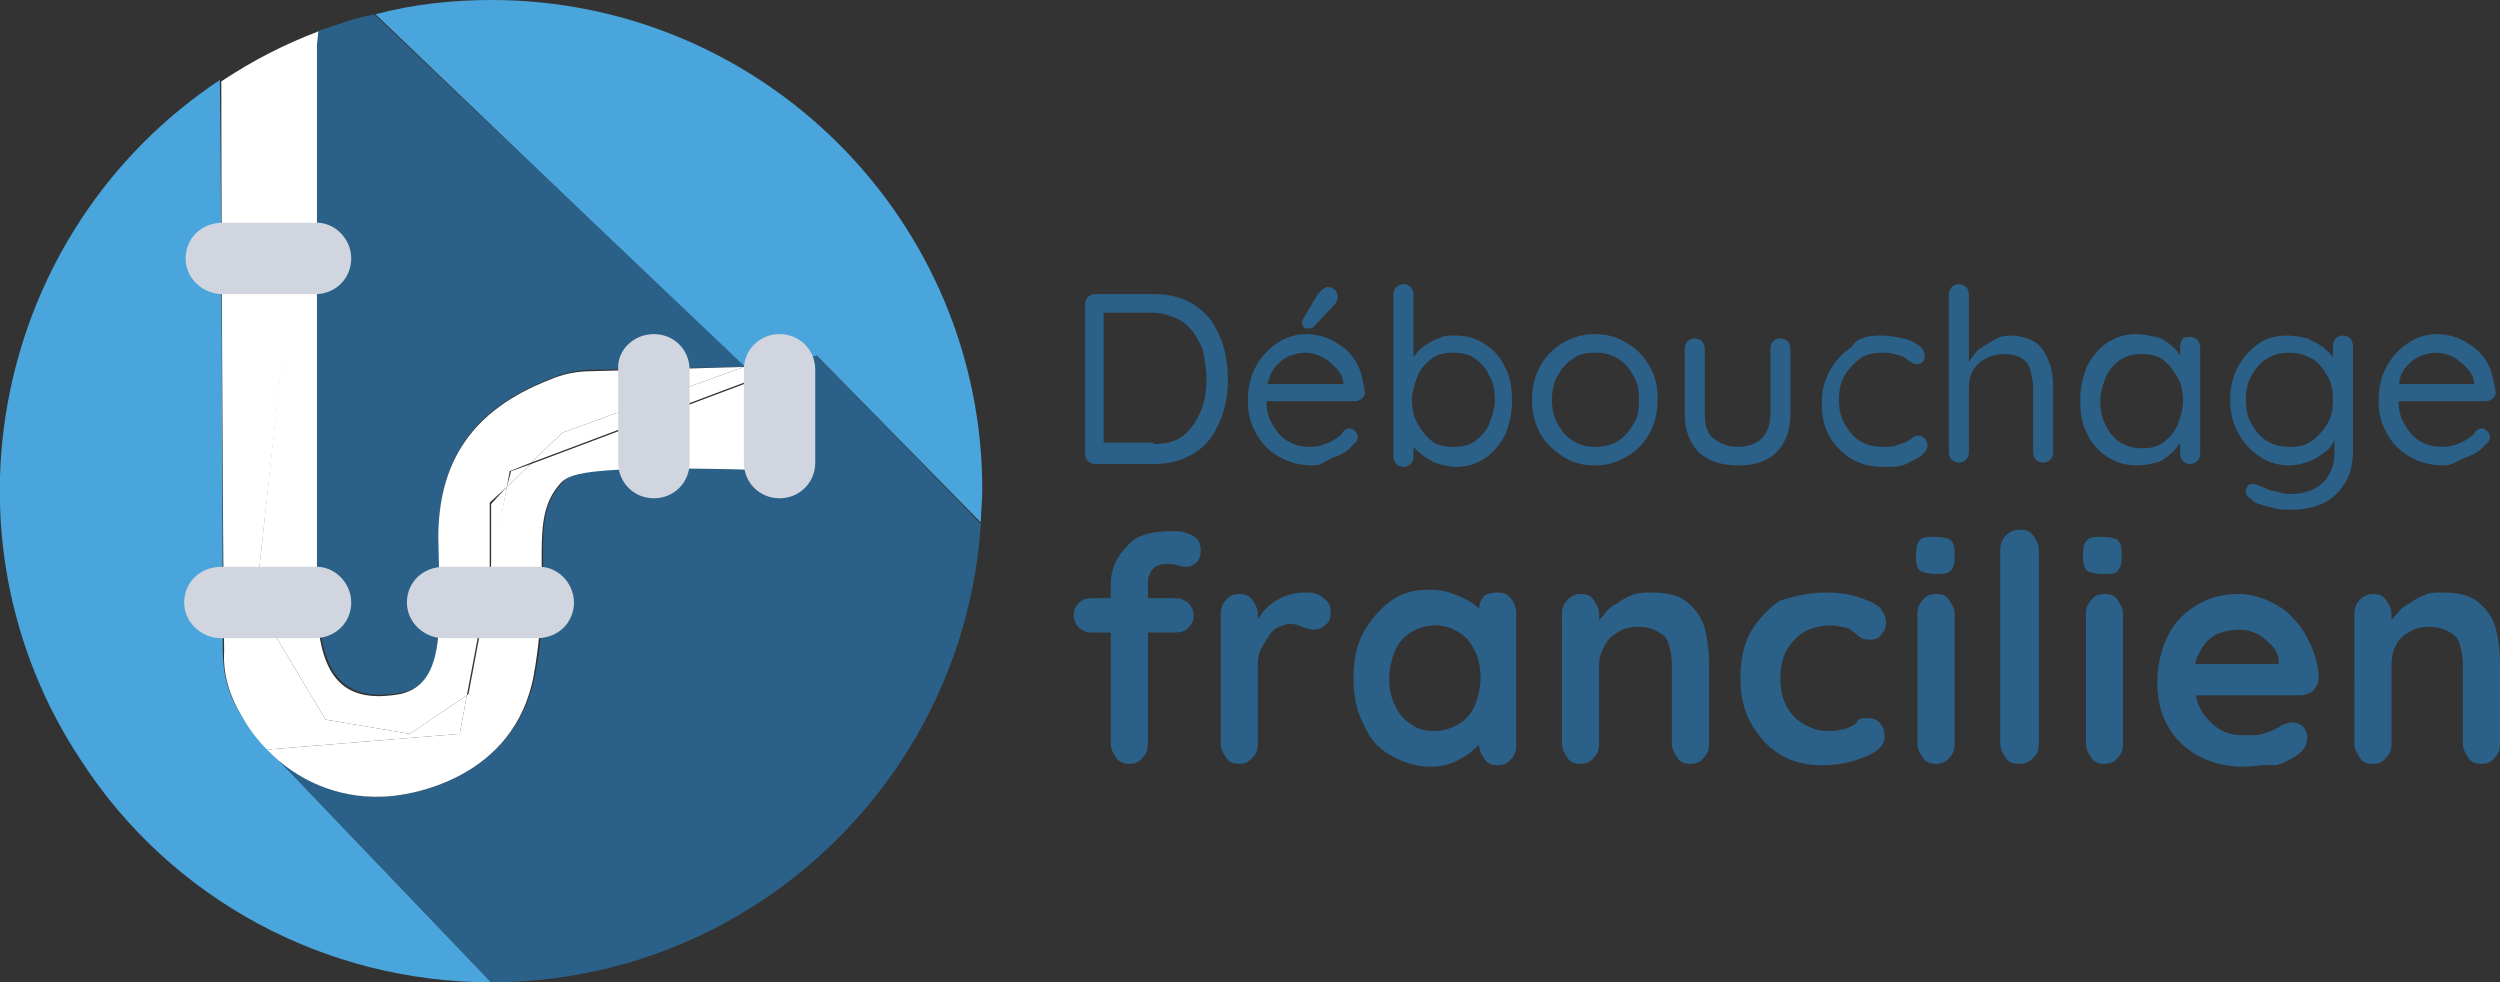 <?xml version="1.0" encoding="utf-8"?>
<!-- Generator: Adobe Illustrator 24.1.0, SVG Export Plug-In . SVG Version: 6.00 Build 0)  -->
<svg version="1.1" id="Calque_1" xmlns="http://www.w3.org/2000/svg" xmlns:xlink="http://www.w3.org/1999/xlink" x="0px" y="0px"
	 viewBox="0 0 175.1 68.8" style="enable-background:new 0 0 175.1 68.8;" xml:space="preserve">
<rect x="0" y="0" width="175.1" height="68.8" fill="#333333" stroke="none"/>
<style type="text/css">
	.st0{fill:#49A5DB;}
	.st1{fill:#2B6189;}
	.st2{fill:#FFFFFF;}
	.st3{fill:#D0D5DF;}
</style>
<path class="st0" d="M16.9,50.1c-0.9-1.4-1.3-2.9-1.3-4.6c0-7.8-0.1-32.5-0.2-39.9C-0.4,16.1-4.8,37.5,5.7,53.3
	C12,63,22.8,68.8,34.4,68.8L18.8,52.5C18.1,51.8,17.4,51,16.9,50.1z"/>
<path class="st0" d="M34.4,0c-2.7,0-5.5,0.3-8.1,1l25.8,24.7l3.2-0.1l1.9-0.7l11.5,11.7c0-0.8,0.1-1.5,0.1-2.3
	C68.8,15.4,53.4,0,34.4,0C34.4,0,34.4,0,34.4,0z"/>
<path class="st1" d="M55.3,25.6h0.7c0,0,0,3.6,0,7.3c-14.5-0.4-16,0.1-16.6,0.9c-2.5,2.6-0.5,6.1-1.9,13.4s-8.8,8.6-10.7,8.6
	c-3,0.1-5.9-1.1-8-3.3l15.6,16.3c18.1,0,33.1-14.1,34.3-32.1L57.2,24.9L55.3,25.6z"/>
<path class="st1" d="M26.2,1l-0.4,0.1L26.2,1z"/>
<path class="st1" d="M22.3,41.8c0,5.9,2.1,7.4,5.9,6.7c3.2-0.8,2.6-5,2.6-10.9c-0.1-5.4,2.3-9,7.8-11.1c0.9-0.4,1.9-0.6,2.9-0.6
	l10.7-0.2L26.2,1l-0.4,0.1h-0.1c-1.2,0.3-2.3,0.7-3.5,1.1V41.8z"/>
<path class="st2" d="M16.9,50.1c0.5,0.9,1.1,1.7,1.8,2.4l0,0l13.5-1.1l0.5-2.7l-4,2.7l-5.9-1l-4.9-8.2l4.4-40
	c-2.4,0.9-4.7,2.1-6.8,3.5c0,7.4,0.1,32.1,0.2,39.9C15.6,47.2,16.1,48.8,16.9,50.1z"/>
<polygon class="st2" points="34.4,35.3 34.4,40.2 35.5,34.1 "/>
<path class="st2" d="M39.4,30.3l-2.2,2.1l18.1-6.8l-3.2,0.1l0,0L39.4,30.3z"/>
<path class="st2" d="M35.5,34.1l-1.2,6.1v7.4l-1.6,1.1l-0.5,2.7l-13.5,1.1l0,0c2.1,2.2,5,3.4,8,3.3c1.9,0,9.4-1.2,10.7-8.6
	s-0.5-10.8,1.9-13.4C40,33.1,41.5,32.5,56,33c0-3.7,0-7.3,0-7.3h-0.7l-18.1,6.8L35.5,34.1z"/>
<path class="st2" d="M17.9,42.2l4.9,8.2l5.9,1l4-2.7l1.6-8.5v-5l1.2-1.1l0.2-1.1l1.5-0.6l2.2-2.1l12.7-4.6l0,0l-10.7,0.3
	c-1,0-2,0.2-2.9,0.6c-5.4,2.1-7.8,5.7-7.8,11.1c0.1,5.9,0.6,10.1-2.6,10.9c-3.8,0.7-5.9-0.8-5.9-6.7V2.2l0,0L17.9,42.2z"/>
<polygon class="st2" points="34.4,40.2 32.8,48.7 34.4,47.7 "/>
<polygon class="st2" points="35.8,33 35.5,34.1 37.2,32.5 "/>
<path class="st3" d="M54.6,23.4L54.6,23.4c1.4,0,2.5,1.1,2.5,2.5v6.5c0,1.4-1.1,2.5-2.5,2.5l0,0c-1.4,0-2.5-1.1-2.5-2.5v-6.5
	C52.1,24.5,53.2,23.4,54.6,23.4z"/>
<path class="st3" d="M45.8,23.4L45.8,23.4c1.4,0,2.5,1.1,2.5,2.5v6.5c0,1.4-1.1,2.5-2.5,2.5l0,0c-1.4,0-2.5-1.1-2.5-2.5v-6.5
	C43.2,24.5,44.4,23.4,45.8,23.4z"/>
<path class="st3" d="M24.6,42.2L24.6,42.2c0,1.4-1.1,2.5-2.6,2.5h-6.5c-1.4,0-2.6-1.1-2.6-2.5l0,0c0-1.4,1.1-2.5,2.6-2.5H22
	C23.4,39.6,24.6,40.8,24.6,42.2z"/>
<path class="st3" d="M24.6,18.1L24.6,18.1c0,1.4-1.1,2.5-2.5,2.5h-6.5c-1.4,0-2.6-1.1-2.6-2.5l0,0c0-1.4,1.1-2.5,2.6-2.5H22
	C23.4,15.5,24.6,16.7,24.6,18.1z"/>
<path class="st3" d="M40.2,42.2L40.2,42.2c0,1.4-1.1,2.5-2.6,2.5h-6.5c-1.4,0-2.6-1.1-2.6-2.5l0,0c0-1.4,1.1-2.5,2.6-2.5h6.5
	C39,39.6,40.2,40.8,40.2,42.2z"/>
<g>
	<g>
		<path class="st1" d="M81,20.6c0.8,0,1.6,0.2,2.2,0.5c0.6,0.3,1.1,0.7,1.6,1.3c0.4,0.6,0.7,1.2,0.9,1.9c0.2,0.7,0.3,1.5,0.3,2.3
			c0,1.1-0.2,2.1-0.6,3s-0.9,1.6-1.7,2.1s-1.7,0.8-2.8,0.8h-4.2c-0.2,0-0.4-0.1-0.5-0.2c-0.1-0.1-0.2-0.3-0.2-0.5V21.3
			c0-0.2,0.1-0.4,0.2-0.5c0.1-0.1,0.3-0.2,0.5-0.2H81z M80.8,31.1c0.9,0,1.6-0.2,2.1-0.6c0.5-0.4,0.9-1,1.2-1.7s0.4-1.5,0.4-2.3
			c0-0.6-0.1-1.2-0.2-1.7c-0.1-0.6-0.4-1-0.7-1.5c-0.3-0.4-0.7-0.8-1.2-1c-0.5-0.2-1-0.4-1.7-0.4h-3.5l0.1-0.2v9.5l-0.1-0.2H80.8z"
			/>
		<path class="st1" d="M92,32.6c-0.9,0-1.7-0.2-2.4-0.6c-0.7-0.4-1.2-0.9-1.6-1.6c-0.4-0.7-0.6-1.4-0.6-2.3c0-1,0.2-1.8,0.6-2.5
			c0.4-0.7,0.9-1.2,1.5-1.6c0.6-0.4,1.3-0.6,2-0.6c0.5,0,1,0.1,1.5,0.3s0.9,0.5,1.3,0.8c0.4,0.4,0.7,0.8,0.9,1.3
			c0.2,0.5,0.3,1.1,0.4,1.7c0,0.2-0.1,0.3-0.2,0.4c-0.1,0.1-0.3,0.2-0.5,0.2h-6.7l-0.3-1.2h6.5l-0.3,0.2V27c0-0.5-0.2-0.9-0.5-1.2
			c-0.3-0.3-0.6-0.6-1-0.8s-0.8-0.3-1.2-0.3c-0.3,0-0.7,0.1-1,0.2c-0.3,0.1-0.6,0.3-0.9,0.6s-0.5,0.6-0.6,1
			c-0.2,0.4-0.2,0.9-0.2,1.5c0,0.7,0.1,1.2,0.4,1.7c0.3,0.5,0.6,0.9,1.1,1.2s1,0.4,1.6,0.4c0.4,0,0.8-0.1,1-0.2
			c0.3-0.1,0.5-0.2,0.8-0.4s0.4-0.3,0.5-0.5c0.1-0.1,0.3-0.2,0.4-0.2c0.2,0,0.3,0.1,0.4,0.2s0.2,0.2,0.2,0.4c0,0.2-0.1,0.4-0.3,0.5
			c-0.3,0.4-0.7,0.7-1.3,0.9S92.6,32.6,92,32.6z M91.5,23c-0.1,0-0.1,0-0.2-0.1c-0.1-0.1-0.1-0.2-0.1-0.3c0-0.1,0-0.2,0.1-0.3l1-1.7
			c0.1-0.1,0.2-0.2,0.3-0.3c0.1-0.1,0.3-0.2,0.4-0.2c0.2,0,0.4,0.1,0.5,0.2c0.1,0.1,0.2,0.3,0.2,0.5c0,0.1,0,0.2-0.1,0.3
			c0,0.1-0.1,0.2-0.2,0.3l-1.3,1.4c-0.1,0.1-0.2,0.2-0.3,0.2C91.7,23,91.6,23,91.5,23z"/>
		<path class="st1" d="M101.9,23.5c0.8,0,1.5,0.2,2.1,0.6c0.6,0.4,1.1,0.9,1.4,1.6c0.4,0.7,0.5,1.5,0.5,2.4c0,0.9-0.2,1.7-0.5,2.4
			c-0.4,0.7-0.8,1.2-1.4,1.6c-0.6,0.4-1.3,0.6-2,0.6c-0.4,0-0.8-0.1-1.2-0.2s-0.7-0.3-1-0.5c-0.3-0.2-0.6-0.5-0.8-0.7
			s-0.4-0.5-0.4-0.8l0.4-0.2v1.7c0,0.2-0.1,0.4-0.2,0.5c-0.1,0.1-0.3,0.2-0.5,0.2c-0.2,0-0.4-0.1-0.5-0.2s-0.2-0.3-0.2-0.5V20.6
			c0-0.2,0.1-0.4,0.2-0.5s0.3-0.2,0.5-0.2c0.2,0,0.4,0.1,0.5,0.2c0.1,0.1,0.2,0.3,0.2,0.5v5.2l-0.3-0.1c0.1-0.3,0.2-0.6,0.4-0.8
			c0.2-0.3,0.4-0.5,0.7-0.7s0.6-0.4,1-0.5C101.1,23.5,101.5,23.5,101.9,23.5z M101.8,24.7c-0.6,0-1.1,0.1-1.5,0.4
			c-0.4,0.3-0.8,0.7-1,1.2s-0.4,1.1-0.4,1.7c0,0.6,0.1,1.2,0.4,1.7s0.6,0.9,1,1.2c0.4,0.3,0.9,0.4,1.5,0.4c0.6,0,1.1-0.1,1.5-0.4
			s0.8-0.7,1-1.2c0.2-0.5,0.4-1.1,0.4-1.7c0-0.6-0.1-1.2-0.4-1.7c-0.2-0.5-0.6-0.9-1-1.2S102.3,24.7,101.8,24.7z"/>
		<path class="st1" d="M116.1,28c0,0.9-0.2,1.7-0.6,2.4c-0.4,0.7-0.9,1.2-1.6,1.6s-1.4,0.6-2.2,0.6c-0.8,0-1.6-0.2-2.2-0.6
			s-1.2-0.9-1.6-1.6c-0.4-0.7-0.6-1.5-0.6-2.4s0.2-1.7,0.6-2.4c0.4-0.7,0.9-1.2,1.6-1.6c0.7-0.4,1.4-0.6,2.2-0.6
			c0.8,0,1.6,0.2,2.2,0.6c0.7,0.4,1.2,0.9,1.6,1.6C116,26.4,116.1,27.2,116.1,28z M114.8,28c0-0.7-0.1-1.2-0.4-1.7s-0.6-0.9-1.1-1.2
			s-1-0.4-1.6-0.4c-0.6,0-1.1,0.1-1.5,0.4c-0.5,0.3-0.8,0.7-1.1,1.2s-0.4,1.1-0.4,1.7c0,0.6,0.1,1.2,0.4,1.7
			c0.3,0.5,0.6,0.9,1.1,1.2c0.5,0.3,1,0.4,1.5,0.4c0.6,0,1.1-0.1,1.6-0.4s0.8-0.7,1.1-1.2C114.7,29.3,114.8,28.7,114.8,28z"/>
		<path class="st1" d="M124.7,23.7c0.2,0,0.4,0.1,0.5,0.2c0.1,0.1,0.2,0.3,0.2,0.5V29c0,1.1-0.3,2-1,2.7c-0.6,0.6-1.5,0.9-2.7,0.9
			c-1.1,0-2-0.3-2.7-0.9c-0.6-0.6-1-1.5-1-2.7v-4.6c0-0.2,0.1-0.4,0.2-0.5s0.3-0.2,0.5-0.2c0.2,0,0.4,0.1,0.5,0.2
			c0.1,0.1,0.2,0.3,0.2,0.5V29c0,0.8,0.2,1.4,0.6,1.7s0.9,0.6,1.7,0.6c0.7,0,1.3-0.2,1.7-0.6s0.6-1,0.6-1.7v-4.6
			c0-0.2,0.1-0.4,0.2-0.5C124.3,23.8,124.5,23.7,124.7,23.7z"/>
		<path class="st1" d="M131.7,23.5c0.6,0,1.1,0.1,1.6,0.2c0.5,0.1,0.8,0.3,1.1,0.5c0.3,0.2,0.4,0.5,0.4,0.7c0,0.2,0,0.3-0.1,0.4
			c-0.1,0.1-0.2,0.2-0.4,0.2c-0.2,0-0.3,0-0.4-0.1c-0.1-0.1-0.2-0.1-0.3-0.2c-0.1-0.1-0.2-0.2-0.3-0.2c-0.1-0.1-0.3-0.1-0.6-0.2
			c-0.3-0.1-0.5-0.1-0.8-0.1c-0.6,0-1.2,0.1-1.6,0.4s-0.8,0.7-1.1,1.2s-0.4,1.1-0.4,1.7s0.1,1.2,0.4,1.7c0.3,0.5,0.6,0.9,1.1,1.2
			c0.5,0.3,1,0.4,1.6,0.4c0.4,0,0.7,0,0.9-0.1c0.2-0.1,0.4-0.1,0.6-0.2c0.2-0.1,0.4-0.2,0.5-0.3c0.1-0.1,0.3-0.2,0.4-0.2
			c0.2,0,0.4,0.1,0.5,0.2s0.2,0.3,0.2,0.5c0,0.2-0.1,0.4-0.4,0.7c-0.3,0.2-0.7,0.4-1.1,0.6s-1,0.2-1.6,0.2c-0.9,0-1.6-0.2-2.3-0.6
			c-0.6-0.4-1.1-0.9-1.5-1.6c-0.4-0.7-0.5-1.5-0.5-2.3c0-0.9,0.2-1.6,0.6-2.3s0.9-1.2,1.5-1.6C130,23.7,130.8,23.5,131.7,23.5z"/>
		<path class="st1" d="M140.8,23.5c0.7,0,1.3,0.2,1.8,0.5c0.4,0.3,0.7,0.8,0.9,1.3s0.3,1.1,0.3,1.8v4.6c0,0.2-0.1,0.4-0.2,0.5
			s-0.3,0.2-0.5,0.2c-0.2,0-0.4-0.1-0.5-0.2c-0.1-0.1-0.2-0.3-0.2-0.5v-4.6c0-0.4-0.1-0.8-0.2-1.2c-0.1-0.4-0.3-0.6-0.6-0.8
			c-0.3-0.2-0.7-0.3-1.2-0.3c-0.5,0-0.9,0.1-1.3,0.3c-0.4,0.2-0.7,0.5-0.9,0.8c-0.2,0.4-0.3,0.7-0.3,1.2v4.6c0,0.2-0.1,0.4-0.2,0.5
			s-0.3,0.2-0.5,0.2s-0.4-0.1-0.5-0.2s-0.2-0.3-0.2-0.5V20.6c0-0.2,0.1-0.4,0.2-0.5s0.3-0.2,0.5-0.2c0.2,0,0.4,0.1,0.5,0.2
			c0.1,0.1,0.2,0.3,0.2,0.5v5.1l-0.3,0.4c0.1-0.3,0.2-0.6,0.4-0.9s0.4-0.6,0.7-0.8s0.6-0.4,1-0.6C140,23.6,140.4,23.5,140.8,23.5z"
			/>
		<path class="st1" d="M153.4,23.6c0.2,0,0.4,0.1,0.5,0.2s0.2,0.3,0.2,0.5v7.5c0,0.2-0.1,0.4-0.2,0.5s-0.3,0.2-0.5,0.2
			c-0.2,0-0.4-0.1-0.5-0.2s-0.2-0.3-0.2-0.5v-1.6l0.3,0c0,0.3-0.1,0.5-0.3,0.8c-0.2,0.3-0.4,0.6-0.7,0.8c-0.3,0.3-0.6,0.5-1,0.6
			s-0.8,0.2-1.3,0.2c-0.8,0-1.5-0.2-2.1-0.6c-0.6-0.4-1.1-0.9-1.4-1.6c-0.4-0.7-0.5-1.5-0.5-2.4c0-0.9,0.2-1.7,0.5-2.4
			c0.4-0.7,0.8-1.2,1.4-1.6c0.6-0.4,1.3-0.6,2-0.6c0.5,0,0.9,0.1,1.4,0.2s0.8,0.4,1.1,0.6c0.3,0.3,0.6,0.6,0.7,0.9
			c0.2,0.3,0.3,0.7,0.3,1l-0.4-0.1v-1.8c0-0.2,0.1-0.4,0.2-0.5S153.2,23.6,153.4,23.6z M150,31.4c0.6,0,1.1-0.1,1.5-0.4
			c0.4-0.3,0.8-0.7,1-1.2s0.4-1.1,0.4-1.7c0-0.6-0.1-1.2-0.4-1.7s-0.6-0.9-1-1.2c-0.4-0.3-0.9-0.4-1.5-0.4c-0.6,0-1,0.1-1.5,0.4
			c-0.4,0.3-0.8,0.7-1,1.2c-0.2,0.5-0.4,1.1-0.4,1.7s0.1,1.2,0.4,1.7c0.2,0.5,0.6,0.9,1,1.2C148.9,31.2,149.4,31.4,150,31.4z"/>
		<path class="st1" d="M160.2,23.5c0.5,0,0.9,0.1,1.4,0.2c0.4,0.2,0.8,0.4,1.1,0.6c0.3,0.3,0.6,0.5,0.7,0.8c0.2,0.3,0.3,0.5,0.3,0.8
			l-0.3-0.2v-1.5c0-0.2,0.1-0.4,0.2-0.5c0.1-0.1,0.3-0.2,0.5-0.2s0.4,0.1,0.5,0.2c0.1,0.1,0.2,0.3,0.2,0.5v7.4
			c0,0.9-0.2,1.7-0.6,2.3c-0.4,0.6-0.9,1.1-1.6,1.4c-0.7,0.3-1.4,0.4-2.2,0.4c-0.3,0-0.7,0-1.1-0.1c-0.4-0.1-0.8-0.2-1.1-0.3
			s-0.5-0.3-0.6-0.4c-0.2-0.1-0.3-0.3-0.3-0.4s0-0.3,0.1-0.4c0.1-0.2,0.2-0.2,0.4-0.2c0.2,0,0.4,0.1,0.6,0.2c0.1,0,0.3,0.1,0.5,0.2
			c0.2,0.1,0.5,0.1,0.8,0.2c0.3,0.1,0.6,0.1,0.8,0.1c0.9,0,1.7-0.3,2.2-0.8c0.5-0.5,0.8-1.2,0.8-2v-1.6l0.2,0.1
			c-0.1,0.3-0.2,0.6-0.4,0.9s-0.5,0.5-0.8,0.7s-0.6,0.4-1,0.5c-0.4,0.1-0.7,0.2-1.1,0.2c-0.8,0-1.5-0.2-2.1-0.6
			c-0.6-0.4-1.1-0.9-1.5-1.6s-0.6-1.5-0.6-2.4c0-0.9,0.2-1.7,0.6-2.4s0.9-1.2,1.5-1.6C158.7,23.7,159.4,23.5,160.2,23.5z
			 M160.4,24.7c-0.6,0-1.1,0.1-1.6,0.4s-0.8,0.7-1.1,1.2s-0.4,1.1-0.4,1.7c0,0.6,0.1,1.2,0.4,1.7s0.6,0.9,1.1,1.2s1,0.4,1.6,0.4
			c0.6,0,1.1-0.1,1.5-0.4s0.8-0.7,1.1-1.2c0.3-0.5,0.4-1.1,0.4-1.7s-0.1-1.2-0.4-1.7c-0.3-0.5-0.6-0.9-1.1-1.2
			C161.5,24.9,161,24.7,160.4,24.7z"/>
		<path class="st1" d="M171.2,32.6c-0.9,0-1.7-0.2-2.4-0.6c-0.7-0.4-1.2-0.9-1.6-1.6c-0.4-0.7-0.6-1.4-0.6-2.3c0-1,0.2-1.8,0.6-2.5
			c0.4-0.7,0.9-1.2,1.5-1.6c0.6-0.4,1.3-0.6,2-0.6c0.5,0,1,0.1,1.5,0.3s0.9,0.5,1.3,0.8c0.4,0.4,0.7,0.8,0.9,1.3
			c0.2,0.5,0.3,1.1,0.4,1.7c0,0.2-0.1,0.3-0.2,0.4c-0.1,0.1-0.3,0.2-0.5,0.2h-6.7l-0.3-1.2h6.5l-0.3,0.2V27c0-0.5-0.2-0.9-0.5-1.2
			c-0.3-0.3-0.6-0.6-1-0.8s-0.8-0.3-1.2-0.3c-0.3,0-0.7,0.1-1,0.2c-0.3,0.1-0.6,0.3-0.9,0.6s-0.5,0.6-0.6,1S168,27.4,168,28
			c0,0.7,0.1,1.2,0.4,1.7c0.3,0.5,0.6,0.9,1.1,1.2s1,0.4,1.6,0.4c0.4,0,0.8-0.1,1-0.2c0.3-0.1,0.5-0.2,0.8-0.4s0.4-0.3,0.5-0.5
			c0.1-0.1,0.3-0.2,0.4-0.2c0.2,0,0.3,0.1,0.4,0.2s0.2,0.2,0.2,0.4c0,0.2-0.1,0.4-0.3,0.5c-0.3,0.4-0.7,0.7-1.3,0.9
			S171.8,32.6,171.2,32.6z"/>
		<path class="st1" d="M82.3,41.9c0.4,0,0.6,0.1,0.9,0.3c0.2,0.2,0.4,0.5,0.4,0.9c0,0.4-0.1,0.6-0.4,0.9c-0.2,0.2-0.5,0.3-0.9,0.3
			h-5.8c-0.4,0-0.6-0.1-0.9-0.3c-0.2-0.2-0.4-0.5-0.4-0.9c0-0.4,0.1-0.6,0.4-0.9c0.2-0.2,0.5-0.3,0.9-0.3H82.3z M82.1,37.2
			c0.3,0,0.6,0,0.9,0.1c0.3,0.1,0.6,0.2,0.8,0.4c0.2,0.2,0.3,0.5,0.3,0.8c0,0.4-0.1,0.7-0.3,0.9c-0.2,0.2-0.5,0.3-0.7,0.3
			c-0.1,0-0.3,0-0.6-0.1c-0.3-0.1-0.5-0.1-0.8-0.1c-0.4,0-0.6,0.1-0.8,0.2c-0.2,0.2-0.3,0.3-0.4,0.6c-0.1,0.2-0.1,0.4-0.1,0.6v11.2
			c0,0.4-0.1,0.7-0.4,1c-0.2,0.3-0.6,0.4-0.9,0.4s-0.7-0.1-0.9-0.4c-0.2-0.3-0.4-0.6-0.4-1V40.9c0-1,0.4-1.9,1.1-2.6
			C79.5,37.5,80.6,37.2,82.1,37.2z"/>
		<path class="st1" d="M86.8,53.5c-0.4,0-0.7-0.1-0.9-0.4c-0.2-0.3-0.4-0.6-0.4-1V43c0-0.4,0.1-0.7,0.4-1c0.2-0.3,0.6-0.4,0.9-0.4
			s0.7,0.1,0.9,0.4s0.4,0.6,0.4,1v2.1L88,43.6c0.2-0.4,0.4-0.7,0.6-0.9c0.3-0.3,0.5-0.5,0.9-0.7c0.3-0.2,0.7-0.3,1-0.4
			c0.4-0.1,0.7-0.1,1.1-0.1c0.4,0,0.8,0.1,1.1,0.4c0.3,0.2,0.5,0.5,0.5,0.9c0,0.5-0.1,0.8-0.4,1c-0.2,0.2-0.5,0.3-0.8,0.3
			c-0.3,0-0.5-0.1-0.8-0.2c-0.2-0.1-0.5-0.2-0.8-0.2c-0.3,0-0.5,0.1-0.8,0.2c-0.3,0.1-0.5,0.3-0.7,0.6c-0.2,0.3-0.4,0.6-0.6,1
			s-0.2,0.8-0.2,1.4v5.2c0,0.4-0.1,0.7-0.4,1S87.2,53.5,86.8,53.5z"/>
		<path class="st1" d="M104.9,41.5c0.4,0,0.7,0.1,0.9,0.4c0.2,0.2,0.4,0.6,0.4,1v9.3c0,0.4-0.1,0.7-0.4,1c-0.2,0.3-0.6,0.4-0.9,0.4
			c-0.4,0-0.7-0.1-0.9-0.4s-0.4-0.6-0.4-1V51l0.5,0.2c0,0.2-0.1,0.4-0.3,0.7c-0.2,0.3-0.5,0.5-0.8,0.8c-0.4,0.3-0.8,0.5-1.2,0.7
			c-0.5,0.2-1,0.3-1.6,0.3c-1,0-1.9-0.3-2.8-0.8s-1.5-1.2-1.9-2.2c-0.5-0.9-0.7-2-0.7-3.2c0-1.2,0.2-2.3,0.7-3.2
			c0.5-0.9,1.1-1.6,1.9-2.2s1.7-0.8,2.7-0.8c0.6,0,1.2,0.1,1.7,0.3s1,0.4,1.4,0.7c0.4,0.3,0.7,0.6,0.9,0.9c0.2,0.3,0.3,0.6,0.3,0.8
			l-0.8,0.3v-1.6c0-0.4,0.1-0.7,0.4-1C104.2,41.6,104.5,41.5,104.9,41.5z M100.5,51.2c0.6,0,1.2-0.2,1.7-0.5
			c0.5-0.3,0.9-0.8,1.1-1.3s0.4-1.2,0.4-1.9c0-0.7-0.1-1.3-0.4-1.9s-0.6-1-1.1-1.3s-1-0.5-1.7-0.5c-0.6,0-1.2,0.2-1.7,0.5
			c-0.5,0.3-0.9,0.8-1.1,1.3s-0.4,1.2-0.4,1.9c0,0.7,0.1,1.3,0.4,1.9s0.6,1,1.1,1.3C99.3,51.1,99.8,51.2,100.5,51.2z"/>
		<path class="st1" d="M115.7,41.5c1.1,0,1.9,0.2,2.5,0.7c0.6,0.5,1,1.1,1.2,1.8c0.2,0.8,0.3,1.6,0.3,2.5v5.6c0,0.4-0.1,0.7-0.4,1
			c-0.2,0.3-0.6,0.4-0.9,0.4c-0.4,0-0.7-0.1-0.9-0.4c-0.2-0.3-0.4-0.6-0.4-1v-5.6c0-0.5-0.1-0.9-0.2-1.3c-0.1-0.4-0.3-0.7-0.7-0.9
			c-0.3-0.2-0.8-0.4-1.4-0.4c-0.6,0-1.1,0.1-1.5,0.4c-0.4,0.2-0.7,0.5-0.9,0.9S112,46,112,46.5v5.6c0,0.4-0.1,0.7-0.4,1
			c-0.2,0.3-0.6,0.4-0.9,0.4c-0.4,0-0.7-0.1-0.9-0.4s-0.4-0.6-0.4-1V43c0-0.4,0.1-0.7,0.4-1s0.6-0.4,0.9-0.4c0.4,0,0.7,0.1,0.9,0.4
			c0.2,0.3,0.4,0.6,0.4,1V44l-0.3-0.1c0.1-0.2,0.3-0.5,0.6-0.8c0.2-0.3,0.5-0.6,0.9-0.8c0.3-0.2,0.7-0.5,1.1-0.6
			C114.7,41.5,115.2,41.5,115.7,41.5z"/>
		<path class="st1" d="M127.9,41.5c0.8,0,1.6,0.1,2.2,0.3c0.6,0.2,1.1,0.4,1.5,0.7c0.3,0.3,0.5,0.7,0.5,1.1c0,0.3-0.1,0.6-0.3,0.8
			c-0.2,0.3-0.4,0.4-0.8,0.4c-0.2,0-0.4,0-0.6-0.1c-0.2-0.1-0.3-0.2-0.4-0.3c-0.1-0.1-0.3-0.2-0.4-0.3c-0.1-0.1-0.4-0.2-0.7-0.2
			c-0.3-0.1-0.5-0.1-0.7-0.1c-0.7,0-1.4,0.2-1.9,0.5c-0.5,0.3-0.9,0.8-1.2,1.3c-0.3,0.6-0.4,1.2-0.4,1.9c0,0.7,0.1,1.3,0.4,1.9
			s0.7,1,1.2,1.3c0.5,0.3,1.1,0.5,1.7,0.5c0.4,0,0.7,0,0.9-0.1c0.3,0,0.5-0.1,0.7-0.2c0.2-0.1,0.4-0.2,0.5-0.4s0.4-0.2,0.7-0.2
			c0.4,0,0.7,0.1,0.9,0.4c0.2,0.2,0.3,0.5,0.3,0.9c0,0.4-0.2,0.7-0.6,1c-0.4,0.3-1,0.5-1.6,0.7c-0.7,0.2-1.4,0.3-2.2,0.3
			c-1.2,0-2.2-0.3-3-0.8s-1.5-1.3-2-2.2c-0.5-0.9-0.7-2-0.7-3.1c0-1.2,0.2-2.3,0.7-3.2s1.2-1.6,2-2.2
			C125.8,41.7,126.8,41.5,127.9,41.5z"/>
		<path class="st1" d="M135.6,40.2c-0.5,0-0.9-0.1-1.1-0.2c-0.2-0.2-0.3-0.4-0.3-0.9v-0.4c0-0.4,0.1-0.7,0.3-0.9s0.6-0.2,1-0.2
			c0.5,0,0.9,0.1,1.1,0.2c0.2,0.2,0.3,0.4,0.3,0.9v0.4c0,0.4-0.1,0.7-0.3,0.9C136.4,40.2,136.1,40.2,135.6,40.2z M136.9,52.1
			c0,0.4-0.1,0.7-0.4,1c-0.2,0.3-0.6,0.4-0.9,0.4c-0.4,0-0.7-0.1-0.9-0.4c-0.2-0.3-0.4-0.6-0.4-1V43c0-0.4,0.1-0.7,0.4-1
			c0.2-0.3,0.6-0.4,0.9-0.4c0.4,0,0.7,0.1,0.9,0.4c0.2,0.3,0.4,0.6,0.4,1V52.1z"/>
		<path class="st1" d="M142.8,52.1c0,0.4-0.1,0.7-0.4,1c-0.3,0.3-0.6,0.4-1,0.4c-0.4,0-0.7-0.1-0.9-0.4c-0.2-0.3-0.4-0.6-0.4-1V38.5
			c0-0.4,0.1-0.7,0.4-1c0.3-0.3,0.6-0.4,1-0.4c0.4,0,0.7,0.1,0.9,0.4c0.2,0.3,0.4,0.6,0.4,1V52.1z"/>
		<path class="st1" d="M147.3,40.2c-0.5,0-0.9-0.1-1.1-0.2c-0.2-0.2-0.3-0.4-0.3-0.9v-0.4c0-0.4,0.1-0.7,0.3-0.9s0.6-0.2,1-0.2
			c0.5,0,0.9,0.1,1.1,0.2c0.2,0.2,0.3,0.4,0.3,0.9v0.4c0,0.4-0.1,0.7-0.3,0.9C148.2,40.2,147.8,40.2,147.3,40.2z M148.7,52.1
			c0,0.4-0.1,0.7-0.4,1c-0.2,0.3-0.6,0.4-0.9,0.4c-0.4,0-0.7-0.1-0.9-0.4c-0.2-0.3-0.4-0.6-0.4-1V43c0-0.4,0.1-0.7,0.4-1
			c0.2-0.3,0.6-0.4,0.9-0.4c0.4,0,0.7,0.1,0.9,0.4c0.2,0.3,0.4,0.6,0.4,1V52.1z"/>
		<path class="st1" d="M157.1,53.7c-1.2,0-2.3-0.3-3.2-0.8c-0.9-0.5-1.6-1.2-2.1-2.1s-0.7-1.9-0.7-3c0-1.3,0.3-2.4,0.8-3.4
			c0.5-0.9,1.2-1.6,2.1-2.1c0.9-0.5,1.8-0.7,2.8-0.7c0.7,0,1.5,0.2,2.1,0.5c0.7,0.3,1.3,0.7,1.8,1.3c0.5,0.5,0.9,1.2,1.2,1.9
			s0.5,1.5,0.5,2.2c0,0.4-0.2,0.6-0.4,0.9c-0.3,0.2-0.6,0.3-0.9,0.3h-8.4l-0.7-2.2h8.1l-0.5,0.4v-0.6c0-0.4-0.2-0.8-0.5-1.1
			c-0.3-0.3-0.6-0.6-1-0.8c-0.4-0.2-0.8-0.3-1.3-0.3c-0.4,0-0.9,0.1-1.2,0.2c-0.4,0.1-0.7,0.3-1,0.6c-0.3,0.3-0.5,0.7-0.7,1.1
			s-0.2,1.1-0.2,1.8c0,0.8,0.2,1.5,0.5,2s0.8,1,1.3,1.3c0.5,0.3,1.1,0.4,1.7,0.4c0.5,0,1,0,1.3-0.1c0.3-0.1,0.6-0.2,0.8-0.3
			c0.2-0.1,0.4-0.2,0.5-0.3c0.3-0.1,0.5-0.2,0.7-0.2c0.3,0,0.6,0.1,0.8,0.3c0.2,0.2,0.3,0.5,0.3,0.8c0,0.4-0.2,0.8-0.6,1.1
			c-0.4,0.3-0.9,0.6-1.6,0.8C158.6,53.5,157.9,53.7,157.1,53.7z"/>
		<path class="st1" d="M171.1,41.5c1.1,0,1.9,0.2,2.5,0.7c0.6,0.5,1,1.1,1.2,1.8c0.2,0.8,0.3,1.6,0.3,2.5v5.6c0,0.4-0.1,0.7-0.4,1
			c-0.2,0.3-0.6,0.4-0.9,0.4c-0.4,0-0.7-0.1-0.9-0.4c-0.2-0.3-0.4-0.6-0.4-1v-5.6c0-0.5-0.1-0.9-0.2-1.3c-0.1-0.4-0.3-0.7-0.7-0.9
			c-0.3-0.2-0.8-0.4-1.4-0.4c-0.6,0-1.1,0.1-1.5,0.4c-0.4,0.2-0.7,0.5-0.9,0.9s-0.3,0.8-0.3,1.3v5.6c0,0.4-0.1,0.7-0.4,1
			c-0.2,0.3-0.6,0.4-0.9,0.4c-0.4,0-0.7-0.1-0.9-0.4s-0.4-0.6-0.4-1V43c0-0.4,0.1-0.7,0.4-1s0.6-0.4,0.9-0.4c0.4,0,0.7,0.1,0.9,0.4
			c0.2,0.3,0.4,0.6,0.4,1V44l-0.3-0.1c0.1-0.2,0.3-0.5,0.6-0.8c0.2-0.3,0.5-0.6,0.9-0.8c0.3-0.2,0.7-0.5,1.1-0.6
			C170.1,41.5,170.6,41.5,171.1,41.5z"/>
	</g>
</g>
</svg>
